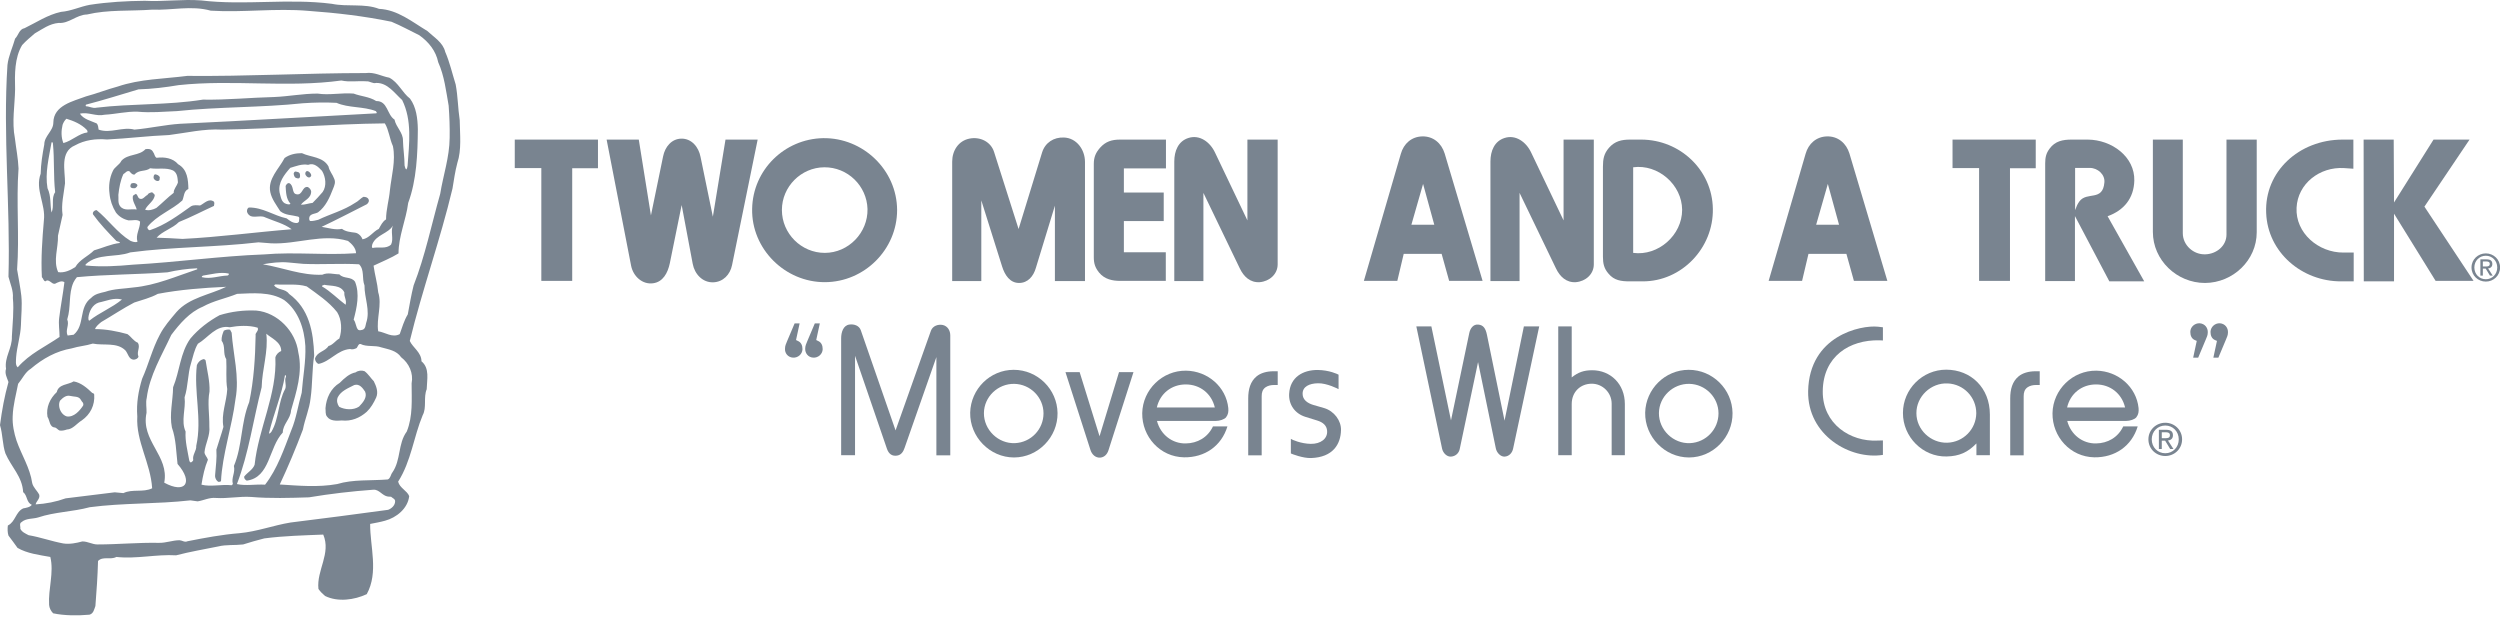 <?xml version="1.0" encoding="UTF-8"?>
<svg width="405px" height="100px" viewBox="0 0 405 100" version="1.1" xmlns="http://www.w3.org/2000/svg" xmlns:xlink="http://www.w3.org/1999/xlink">
    <!-- Generator: Sketch 62 (91390) - https://sketch.com -->
    <title>Group</title>
    <desc>Created with Sketch.</desc>
    <g id="Page-1" stroke="none" stroke-width="1" fill="none" fill-rule="evenodd">
        <g id="Group" fill="#798490">
            <path d="M55.789,47.378 C55.693,48.094 56.215,48.614 55.989,49.367 C54.747,48.451 53.575,47.215 52.17,46.399 C52.106,46.205 52.402,46.237 52.529,46.137 C53.669,46.369 55.205,46.137 55.789,47.378 L55.789,47.378 Z M37.529,53.899 C37.76,57.386 38.833,61.042 38.149,64.66 C37.597,69.092 35.999,73.69 35.803,77.961 C35.641,78.028 35.377,78.16 35.247,77.961 C34.889,77.67 34.793,77.213 34.857,76.856 C34.957,75.452 35.151,74.247 35.052,72.842 C35.41,71.602 35.867,70.366 36.193,69.157 C35.803,67.037 36.714,65.117 36.814,63.029 C36.551,61.431 36.75,59.799 36.651,58.17 C36.062,57.292 36.587,56.083 35.899,55.204 C35.867,54.551 36.062,54.062 36.261,53.573 C36.551,53.411 36.945,53.342 37.271,53.411 L37.529,53.899 Z M22.271,29.996 C22.241,30.228 22.041,30.391 21.878,30.486 C21.62,30.486 21.293,30.553 21.131,30.259 C21.099,30.128 21.131,29.933 21.226,29.77 C21.52,29.576 22.077,29.607 22.271,29.996 L22.271,29.996 Z M25.891,28.693 C25.827,28.923 25.954,29.25 25.628,29.314 C25.302,29.376 24.976,29.118 24.881,28.855 C24.881,28.598 24.881,28.367 25.107,28.234 C25.401,28.271 25.727,28.398 25.891,28.693 L25.891,28.693 Z M48.584,28.203 C48.616,28.434 48.652,28.598 48.521,28.824 C48.357,28.987 48.095,28.855 47.932,28.824 C47.673,28.693 47.605,28.367 47.574,28.108 C47.605,27.977 47.673,27.845 47.837,27.782 C48.163,27.845 48.488,27.845 48.584,28.203 L48.584,28.203 Z M50.313,28.108 C50.409,28.234 50.477,28.498 50.346,28.598 C50.183,28.824 49.956,28.761 49.792,28.661 C49.63,28.53 49.399,28.303 49.467,28.04 C49.467,27.909 49.563,27.845 49.63,27.746 C49.92,27.619 50.183,27.909 50.313,28.108 L50.313,28.108 Z M14.935,63.649 C15.067,63.682 15.229,63.745 15.261,63.908 C15.393,65.637 14.641,67.137 13.237,68.116 C12.458,68.573 11.806,69.551 10.828,69.583 C10.466,69.713 10.044,69.809 9.65,69.746 C9.392,69.645 9.198,69.356 8.935,69.256 C7.989,69.225 8.088,68.116 7.694,67.527 C7.435,65.996 8.088,64.56 9.198,63.518 C9.487,62.214 11.022,62.346 11.933,61.788 C13.11,61.983 14.088,62.835 14.935,63.649 L14.935,63.649 Z M13.273,65.049 C13.468,65.212 13.563,65.475 13.468,65.702 C12.911,66.547 11.969,67.626 10.828,67.463 C10.139,67.268 9.65,66.516 9.587,65.801 C9.555,65.475 9.587,65.212 9.718,64.918 C10.176,64.429 10.728,63.976 11.381,64.139 C11.969,64.301 12.784,64.139 13.11,64.791 L13.273,65.049 Z M59.15,63.451 C59.539,64.397 58.76,65.244 58.171,65.864 C57.256,66.485 55.857,66.385 54.941,65.896 C54.648,65.475 54.485,64.918 54.715,64.365 C55.237,63.324 56.378,62.899 57.388,62.377 C58.234,62.114 58.76,62.866 59.15,63.451 L59.15,63.451 Z M60.553,61.756 C60.942,62.54 61.332,63.487 60.942,64.397 C60.553,65.244 60.095,66.059 59.412,66.711 C58.271,67.725 56.899,68.278 55.368,68.116 C54.553,68.178 53.506,68.246 52.986,67.495 C52.66,67.137 52.79,66.547 52.727,66.128 C52.854,64.497 53.575,62.899 55.041,62.019 C55.789,61.267 56.604,60.516 57.619,60.321 C58.008,60.026 58.597,59.963 59.049,60.127 C59.67,60.585 60.064,61.267 60.553,61.756 L60.553,61.756 Z M34.142,1.729 C39.39,2.054 44.639,1.302 49.956,1.761 C54.485,2.086 58.986,2.607 63.419,3.522 C64.988,4.173 66.454,4.989 67.921,5.705 C69.484,6.814 70.624,8.281 70.988,10.075 C71.997,12.325 72.256,14.739 72.682,17.117 C72.812,18.911 72.875,20.541 72.844,22.334 C72.812,25.5 71.803,28.367 71.313,31.401 C69.91,36.355 68.868,41.477 67.006,46.237 C66.617,47.768 66.354,49.367 66.06,50.932 C65.444,51.943 65.15,53.053 64.756,54.126 C63.551,54.778 62.41,53.831 61.269,53.669 C60.942,51.618 61.921,49.398 61.269,47.346 C61.138,45.879 60.716,44.507 60.517,43.039 C61.89,42.387 63.419,41.767 64.56,41.052 C64.56,38.248 65.771,35.671 66.128,32.868 C67.496,29.182 67.659,24.912 67.69,20.935 C67.659,19.173 67.432,17.349 66.423,15.976 C65.15,14.998 64.53,13.336 63.062,12.584 C61.79,12.357 60.681,11.641 59.248,11.836 C49.63,11.836 39.942,12.389 30.324,12.294 C26.542,12.784 22.694,12.784 19.074,14.019 C17.35,14.477 15.65,15.161 13.925,15.618 C11.869,16.401 8.672,17.054 8.641,19.857 C8.641,21.225 7.173,22.008 7.173,23.412 C6.879,24.975 6.62,26.572 6.589,28.14 C5.642,30.717 7.435,33.094 7.109,35.703 C6.847,38.77 6.62,41.804 6.784,44.901 C7.01,45.095 7.01,45.453 7.336,45.585 C7.956,45.064 8.315,46.073 8.904,45.974 C9.36,45.748 9.976,45.39 10.434,45.716 C10.207,47.636 9.813,49.628 9.587,51.517 C9.456,52.527 9.65,53.505 9.65,54.583 C7.368,56.15 4.795,57.292 2.871,59.506 C2.445,59.149 2.608,58.396 2.608,57.907 C2.74,56.15 3.328,54.42 3.392,52.659 C3.423,51.128 3.618,49.529 3.455,47.931 C3.292,46.496 3.002,45.095 2.77,43.66 C3.165,38.217 2.608,32.736 3.002,27.293 C2.934,25.627 2.608,24.065 2.414,22.402 C1.892,19.757 2.414,16.954 2.445,14.477 C2.381,12.031 2.35,9.359 3.586,7.303 C4.239,6.587 4.922,6.031 5.642,5.41 C6.879,4.695 8.019,3.848 9.487,3.716 C11.185,3.848 12.391,2.381 14.088,2.349 C17.512,1.534 21.099,1.823 24.649,1.565 C27.815,1.697 30.976,0.845 34.142,1.729 L34.142,1.729 Z M59.312,13.172 C59.901,13.109 60.354,13.598 60.942,13.436 C62.8,13.399 63.908,15.097 65.15,16.207 C66.78,19.5 66.29,23.249 66.029,26.836 C65.965,27.062 65.997,27.293 65.803,27.456 C65.64,27.293 65.607,27.03 65.539,26.804 C65.539,25.464 65.313,24.096 65.281,22.792 C65.313,21.456 64.171,20.64 63.908,19.368 C62.672,18.585 62.836,16.333 60.942,16.37 C59.832,15.65 58.465,15.618 57.292,15.161 C55.3,14.998 53.344,15.455 51.455,15.161 C49.01,15.161 46.822,15.618 44.412,15.717 C40.533,15.813 36.714,16.207 32.87,16.139 C27.131,17.054 21.389,16.759 15.65,17.443 C14.998,17.606 14.51,17.217 13.925,17.217 C13.857,17.117 13.857,17.054 13.925,16.954 C16.792,16.207 19.596,15.324 22.435,14.477 C24.649,14.414 26.805,14.15 28.925,13.793 C37.661,12.846 46.532,14.25 55.3,13.041 C56.604,13.336 58.008,13.073 59.312,13.172 L59.312,13.172 Z M54.521,16.66 C56.441,17.511 58.887,17.217 60.879,18 C60.942,18.127 61.138,18.227 60.975,18.358 C50.409,18.911 39.748,19.563 29.184,20.052 C26.706,20.215 24.323,20.772 21.783,20.998 C19.827,20.477 17.902,21.682 15.977,20.998 C15.914,20.64 15.914,20.246 15.65,19.988 C14.704,19.563 13.563,19.336 12.947,18.42 C14.315,18.095 15.556,18.911 16.956,18.585 C18.748,18.489 20.478,18.032 22.304,18.095 C24.392,18.291 26.51,18.095 28.663,18 C35.477,17.28 42.293,17.443 49.073,16.727 C50.966,16.597 52.691,16.565 54.521,16.66 L54.521,16.66 Z M14.052,21.03 C14.152,21.162 14.215,21.225 14.152,21.456 C12.784,21.618 11.706,22.792 10.27,23.181 C9.881,22.239 9.913,21.162 10.139,20.215 C10.27,19.857 10.466,19.5 10.76,19.236 C11.933,19.595 13.142,20.083 14.052,21.03 L14.052,21.03 Z M8.577,23.281 C8.835,25.89 8.641,28.498 8.935,31.138 C8.251,32.116 8.835,33.42 8.346,34.43 C8.088,33.163 8.315,31.79 7.694,30.486 C7.272,28.008 7.925,25.531 8.346,23.086 C8.509,22.923 8.577,23.181 8.577,23.281 L8.577,23.281 Z M63.651,36.549 C63.226,37.528 63.814,38.67 63.356,39.616 C62.541,40.399 61.368,39.942 60.354,40.172 C60.159,40.009 60.29,39.748 60.322,39.552 C60.942,38.017 62.899,37.854 63.651,36.549 L63.651,36.549 Z M56.378,39.031 C56.998,39.521 57.651,40.172 57.682,41.02 C52.76,41.378 47.768,40.788 42.782,41.215 C35.704,41.477 28.663,42.487 21.52,42.876 C19.106,43.107 16.371,43.27 13.889,43.007 C13.762,42.876 13.925,42.845 13.925,42.781 C15.882,40.988 18.78,41.767 21.099,40.888 C27.946,39.974 34.921,40.073 41.868,39.257 L43.924,39.42 C48.095,39.616 52.27,37.79 56.378,39.031 L56.378,39.031 Z M49.141,42.746 C52.17,42.876 55.205,42.649 58.171,42.814 C59.086,43.723 58.597,45.095 59.049,46.237 C59.018,48.256 60.029,50.281 59.312,52.333 C59.213,52.69 59.213,53.247 58.76,53.411 C58.529,53.473 58.234,53.573 58.008,53.411 C57.619,52.953 57.682,52.269 57.292,51.78 C57.813,49.823 58.303,47.605 57.518,45.648 C56.899,44.737 55.693,45.227 54.974,44.443 C54.063,44.443 53.118,44.086 52.202,44.507 C48.847,44.638 45.844,43.366 42.583,42.814 C43.888,42.582 45.392,42.387 46.696,42.519 L49.141,42.746 Z M31.923,43.465 C31.954,43.497 31.954,43.597 31.954,43.628 C28.599,44.737 25.238,46.237 21.651,46.563 C20.084,46.789 18.522,46.757 17.023,47.278 C16.208,47.473 15.393,47.605 14.772,48.256 C12.685,49.792 13.826,52.659 11.933,54.225 L10.955,54.356 C10.533,53.473 11.281,52.659 10.891,51.749 C11.543,49.692 11.054,47.636 11.901,45.748 C12.064,45.453 12.227,45.159 12.458,44.901 C17.282,44.443 22.241,44.475 27.131,44.118 C28.694,43.759 30.324,43.529 31.923,43.465 L31.923,43.465 Z M19.759,48.52 C18.164,49.855 16.108,50.639 14.478,51.943 C14.315,51.943 14.315,51.649 14.315,51.485 C14.415,50.475 14.967,49.335 16.009,49.008 C17.218,48.777 18.422,48.161 19.759,48.52 L19.759,48.52 Z M37.04,44.312 C37.139,44.443 37.008,44.607 36.846,44.638 C35.509,44.67 34.105,45.258 32.706,44.901 C32.638,44.737 32.837,44.67 32.933,44.638 C34.269,44.443 35.641,44.018 37.04,44.312 L37.04,44.312 Z M46.043,48.614 C48.326,50.313 49.304,53.215 49.467,56.051 C49.563,58.596 49.073,61.042 48.878,63.614 C48.289,65.637 48,67.789 47.185,69.713 C46.007,72.744 44.966,75.909 42.945,78.518 C41.378,78.419 39.848,78.744 38.38,78.419 C40.301,73.431 41.021,68.015 42.388,62.735 C42.456,59.833 43.498,56.928 43.14,54.062 C43.888,54.747 45.586,55.399 45.554,56.866 C45.128,57.029 44.739,57.419 44.608,57.907 C44.902,63.844 41.868,69.419 41.248,75.288 C40.953,76.104 40.075,76.529 39.554,77.213 C39.522,77.54 39.748,77.734 39.974,77.866 C43.792,77.344 43.498,72.517 45.812,70.071 C45.812,68.735 47.085,67.852 47.149,66.485 C48,63.518 49.073,60.321 48.326,57.092 C47.9,53.669 44.966,50.639 41.542,50.313 C39.486,50.213 37.466,50.475 35.573,51.06 C33.848,52.006 32.149,53.28 30.845,54.846 C29.184,57.16 29.12,60.127 28.041,62.735 C28.01,64.954 27.421,67.104 27.848,69.256 C28.531,71.149 28.531,73.232 28.761,75.157 C31.402,78.192 29.998,80.048 26.606,78.192 C27.457,73.821 22.761,71.439 23.739,66.875 C23.771,66.094 23.576,65.244 23.771,64.464 C24.229,60.811 26.185,57.618 27.747,54.257 C29.12,52.432 30.718,50.571 32.837,49.692 C34.595,48.714 36.551,48.357 38.412,47.605 C40.921,47.509 43.792,47.215 46.043,48.614 L46.043,48.614 Z M41.736,53.085 C41.999,53.604 41.279,53.899 41.411,54.356 C41.347,57.944 41.116,61.626 40.369,65.149 C38.997,68.504 39.29,72.19 37.892,75.483 C38.149,76.592 37.435,77.377 37.728,78.419 L37.529,78.612 C35.899,78.419 34.173,78.907 32.638,78.518 C32.87,77.05 33.164,75.713 33.684,74.473 C33.553,74.016 33.164,73.758 33.127,73.268 C33.259,71.833 34.074,70.592 33.911,69.061 C33.942,67.104 33.585,65.244 33.942,63.419 C34.01,61.725 33.553,60.063 33.327,58.497 C33.327,58.27 33.127,58.233 33.033,58.17 C32.475,58.27 32.086,58.659 31.891,59.149 C31.37,63.487 32.77,67.889 31.791,72.223 C31.859,73.038 31.139,73.658 31.302,74.505 C31.302,74.7 31.107,74.768 30.976,74.899 C30.75,74.962 30.682,74.669 30.649,74.537 C30.392,73.069 29.967,71.475 30.066,69.909 C29.283,68.178 30.129,66.221 29.903,64.365 C30.487,62.603 30.392,60.616 30.944,58.853 C31.271,57.78 31.465,56.67 32.054,55.692 C33.716,54.715 35.02,52.594 37.203,53.016 C38.607,52.758 40.301,52.659 41.736,53.085 L41.736,53.085 Z M36.651,46.463 C33.978,47.768 30.682,48.193 28.599,50.539 C27.584,51.749 26.573,52.889 25.891,54.225 C24.649,56.54 24.097,58.985 23.019,61.368 C22.435,63.324 22.077,65.244 22.241,67.463 C22.009,71.506 24.392,74.995 24.649,79.102 C23.182,79.822 21.456,79.17 19.99,79.885 L18.585,79.754 C15.945,80.081 13.237,80.407 10.629,80.733 C9.098,81.29 7.435,81.616 5.774,81.71 C5.868,81.189 6.52,80.8 6.358,80.148 C6.032,79.496 5.38,78.975 5.217,78.254 C4.859,75.778 3.491,73.721 2.676,71.376 C2.282,70.17 1.988,68.799 2.055,67.431 C2.119,65.569 2.608,63.908 2.934,62.183 C3.618,61.368 4.076,60.29 4.99,59.737 C6.947,58.071 9.13,56.866 11.607,56.44 C12.748,56.083 13.925,56.019 15.031,55.661 C16.792,56.019 18.943,55.399 20.316,56.766 C20.773,57.292 20.836,58.233 21.683,58.27 C21.977,58.233 22.335,58.107 22.435,57.78 C22.077,56.965 22.792,56.278 22.335,55.53 C21.62,55.235 21.293,54.583 20.642,54.126 C18.979,53.669 17.186,53.311 15.393,53.311 C15.556,52.852 16.009,52.496 16.403,52.17 C18.196,51.128 19.99,49.919 21.751,49.008 C23.019,48.583 24.392,48.256 25.564,47.605 C29.151,46.921 32.933,46.626 36.651,46.463 L36.651,46.463 Z M62.836,80.442 L63.356,80.474 C63.583,80.701 64.04,80.832 64.009,81.221 C64.009,81.873 63.419,82.399 62.867,82.593 C57.651,83.309 52.333,83.993 47.085,84.645 C44.282,85.102 41.673,86.112 38.801,86.376 C35.967,86.602 33.164,87.126 30.392,87.679 C29.903,87.906 29.54,87.547 29.088,87.516 C27.978,87.516 26.869,87.973 25.727,87.942 C22.403,87.874 19.106,88.2 15.783,88.2 C14.935,88.2 14.252,87.711 13.337,87.711 C12.391,87.973 11.281,88.2 10.239,88.037 C8.315,87.679 6.553,87.027 4.633,86.701 C4.143,86.438 3.555,86.211 3.292,85.659 C3.359,85.334 3.066,84.807 3.491,84.581 C4.239,83.929 5.285,84.092 6.164,83.831 C8.872,82.92 11.77,82.92 14.541,82.168 C19.99,81.452 25.401,81.678 30.845,81.058 L32.022,81.221 C33.033,81.058 33.911,80.569 34.957,80.669 C36.877,80.8 38.801,80.374 40.695,80.506 C43.792,80.768 46.922,80.669 50.051,80.569 C53.575,79.985 56.966,79.59 60.485,79.333 C61.432,79.264 61.921,80.311 62.836,80.442 L62.836,80.442 Z M62.347,19.988 C62.999,21.062 63.093,22.434 63.651,23.67 C64.14,26.052 63.419,28.466 63.162,30.844 C63.03,32.379 62.541,33.977 62.541,35.54 C61.953,35.898 61.695,36.518 61.368,37.075 C60.422,37.528 59.802,38.606 58.724,38.77 C58.561,38.28 58.072,37.759 57.518,37.691 C56.768,37.596 55.989,37.528 55.399,37.075 C54.289,37.301 53.181,36.912 52.106,36.75 C54.521,35.607 56.966,34.336 59.412,33.094 C59.639,32.931 59.865,32.605 59.702,32.279 C59.539,31.953 59.213,31.89 58.855,31.89 C58.397,32.148 58.008,32.636 57.518,32.868 C55.662,34.105 53.506,34.662 51.55,35.607 C51.129,35.703 50.703,35.834 50.246,35.803 C50.019,35.64 50.083,35.282 50.151,35.082 C50.409,34.594 51.061,34.662 51.518,34.398 C52.76,33.488 53.412,31.984 53.964,30.553 C54.159,30.066 54.422,29.507 54.126,28.923 C53.9,28.271 53.344,27.682 53.217,26.967 C52.333,25.368 50.346,25.5 48.91,24.811 C47.9,24.811 46.922,25.011 46.106,25.595 C45.192,27.357 43.335,28.987 43.792,31.138 C44.018,32.247 44.802,33.257 45.392,34.204 C46.206,34.888 47.311,34.824 48.257,35.082 C48.652,35.182 48.389,35.607 48.453,35.834 C48.42,35.966 48.257,36.128 48.095,36.128 C47.411,36.16 46.922,35.735 46.433,35.377 C44.313,34.92 42.583,33.584 40.301,33.616 C40.042,33.778 40.011,34.009 40.011,34.268 C40.075,34.594 40.301,34.856 40.627,35.019 C41.442,35.282 42.293,34.824 43.04,35.246 C44.412,35.834 46.043,36.224 47.248,37.139 C41.51,37.596 35.477,38.411 29.577,38.705 C28.173,38.606 26.642,38.543 25.37,38.506 C26.317,37.433 27.911,37.039 28.988,35.966 C30.881,35.214 32.87,34.171 34.662,33.357 C34.725,33.094 34.757,32.868 34.662,32.673 C33.816,32.053 33.096,32.963 32.412,33.29 C31.954,33.257 31.402,33.163 30.944,33.42 C28.825,34.92 26.769,36.455 24.259,37.301 C24.033,37.27 23.871,37.039 23.871,36.781 C25.37,34.888 27.878,34.009 29.54,32.474 C29.834,31.857 29.74,30.944 30.518,30.618 C30.487,29.182 30.392,27.456 28.856,26.605 C28.01,25.595 26.606,25.4 25.37,25.563 C25.012,25.368 25.044,24.912 24.813,24.648 C24.555,24.096 24.033,24.096 23.576,24.159 C22.53,25.3 20.705,24.879 19.664,26.052 C19.369,26.704 18.522,27.062 18.259,27.746 C17.739,28.824 17.576,30.16 17.739,31.332 C17.838,32.442 18.196,33.488 18.78,34.43 C19.306,35.118 20.053,35.54 20.836,35.703 C21.52,35.735 22.204,35.477 22.694,35.898 C22.694,37.075 21.914,38.017 22.271,39.158 C21.945,39.321 21.456,39.158 21.099,38.996 C18.979,37.691 17.512,35.54 15.65,34.041 C15.324,34.041 14.935,34.367 15.067,34.724 C16.14,36.224 17.543,37.691 18.848,39.031 C19.043,39.158 19.369,39.095 19.433,39.358 C18.001,39.521 16.598,40.172 15.229,40.562 C14.252,41.541 12.911,42.03 12.196,43.27 C11.381,43.791 10.402,44.249 9.424,44.086 C8.577,42.224 9.456,40.172 9.392,38.181 L10.139,34.824 C9.881,33.094 10.339,31.401 10.533,29.702 C10.565,27.682 9.65,24.585 12.164,23.543 C13.694,22.692 15.487,22.434 17.35,22.597 C20.705,22.434 24.033,22.008 27.389,21.877 C30.229,21.519 33.033,20.836 35.967,20.998 C44.739,20.867 53.506,20.083 62.347,19.988 L62.347,19.988 Z M28.041,27.619 C28.761,28.04 28.761,28.855 28.825,29.54 C28.663,30.16 28.109,30.618 28.142,31.238 C27.195,31.953 26.248,32.931 25.337,33.683 C24.781,33.977 24.097,34.171 23.509,33.977 C23.902,33.094 25.012,32.573 25.075,31.564 C24.849,31.401 24.813,31.106 24.486,31.17 C24.259,31.238 24.033,31.332 23.902,31.532 L23.934,31.564 C23.476,31.727 23.182,32.411 22.63,32.184 C22.271,32.021 22.367,31.628 22.009,31.401 C21.846,31.564 21.62,31.532 21.52,31.79 C21.389,32.605 22.041,33.357 22.141,33.941 C21.226,33.778 20.153,34.268 19.469,33.42 C19.043,32.868 19.237,32.148 19.174,31.564 C19.306,30.391 19.5,29.25 19.99,28.203 C20.316,28.04 20.542,27.583 20.968,27.746 C21.131,27.945 21.456,28.367 21.815,28.271 C22.467,27.456 23.576,27.845 24.323,27.257 C25.628,27.456 26.9,27.094 28.041,27.619 L28.041,27.619 Z M52.17,27.682 C52.76,28.661 52.954,30.128 52.27,31.106 C51.749,31.727 51.192,32.311 50.64,32.868 C49.987,32.931 49.399,33.194 48.747,33.163 C49.236,32.442 50.409,32.184 50.409,31.006 C50.377,30.717 50.12,30.422 49.856,30.292 C48.91,30.16 49.041,31.727 48,31.464 C47.216,31.301 47.673,30.066 46.858,29.67 C46.532,29.607 46.369,29.933 46.27,30.128 C46.333,31.106 46.333,32.216 47.053,32.999 C46.922,33.194 46.596,33.094 46.369,33.031 C45.554,32.8 45.487,31.857 45.291,31.17 C45.029,29.576 46.043,28.303 47.021,27.193 C47.932,26.93 48.91,26.509 49.92,26.704 C50.866,26.316 51.587,27.062 52.17,27.682 L52.17,27.682 Z M32.575,0.067 C39.617,0.913 46.696,-0.296 53.769,0.619 C56.278,1.14 59.049,0.52 61.401,1.435 C64.398,1.565 66.78,3.553 69.226,5.021 C70.299,6.031 71.767,6.877 72.128,8.413 C72.844,10.043 73.27,11.931 73.822,13.693 C74.181,15.618 74.181,17.511 74.474,19.467 C74.506,21.782 74.801,24.258 74.085,26.41 C73.723,27.782 73.528,29.182 73.302,30.553 C71.313,38.9 68.41,46.921 66.386,55.235 C66.843,56.278 68.279,57.092 68.279,58.528 C69.647,59.669 69.158,61.494 69.126,63.061 C68.573,64.365 69.158,66.028 68.474,67.268 C67.006,70.788 66.617,74.7 64.497,78.028 C64.756,79.07 65.965,79.496 66.29,80.374 C66.06,82.399 64.203,83.866 62.378,84.355 C61.594,84.581 60.779,84.713 59.965,84.876 C59.933,88.526 61.368,92.702 59.412,96.256 C57.388,97.2 54.715,97.561 52.66,96.547 C52.27,96.22 51.876,95.831 51.587,95.405 C51.26,92.376 53.669,89.669 52.366,86.602 C49.236,86.733 46.043,86.801 42.814,87.221 C41.641,87.516 40.533,87.842 39.39,88.2 C38.018,88.364 36.651,88.2 35.347,88.526 C33.096,88.984 30.782,89.373 28.531,89.961 C25.37,89.767 22.077,90.583 18.848,90.225 C17.902,90.746 16.697,90.061 15.882,90.877 C15.814,93.354 15.65,95.7 15.456,98.176 C15.261,98.667 15.162,99.418 14.478,99.581 C12.621,99.745 10.402,99.745 8.608,99.354 C8.251,98.991 7.989,98.503 7.956,97.983 C7.794,95.405 8.771,92.764 8.152,90.225 C6.326,89.897 4.402,89.669 2.839,88.757 C2.381,88.137 1.861,87.384 1.372,86.764 C1.208,86.275 1.208,85.622 1.272,85.134 C2.513,84.519 2.513,82.952 3.75,82.362 C4.239,82.268 4.891,82.168 5.153,81.778 C4.239,81.383 4.47,80.28 3.75,79.722 C3.618,77.213 1.825,75.647 0.883,73.463 C0.393,72.059 0.457,70.366 -7.10542736e-15,68.868 C0.326,66.385 0.72,64.234 1.372,61.887 C1.141,61.205 0.72,60.516 0.978,59.737 C0.684,57.876 1.988,56.44 1.924,54.52 C2.024,52.432 2.282,50.344 2.087,48.288 C2.187,47.083 1.662,45.974 1.372,44.833 C1.698,33.42 0.457,21.977 1.208,10.532 C1.372,9.065 2.055,7.661 2.445,6.262 C3.002,5.705 3.097,4.727 3.98,4.564 C5.805,3.685 7.73,2.381 9.881,1.923 C11.543,1.792 12.947,1.076 14.541,0.782 C17.512,0.325 20.447,0.162 23.445,0.129 C26.479,0.294 29.54,-0.164 32.575,0.067 L32.575,0.067 Z M46.333,61.042 C46.007,61.594 46.464,62.346 46.206,62.999 C45.029,65.117 45.228,67.821 43.955,69.971 C43.888,70.071 43.725,70.235 43.561,70.235 C44.313,67.037 45.65,64.007 46.169,60.778 C46.333,60.747 46.333,60.941 46.333,61.042 L46.333,61.042 Z M49.693,46.399 C51.355,47.605 53.28,48.877 54.616,50.571 C55.368,51.78 55.431,53.505 54.974,54.846 C54.389,55.135 53.9,55.919 53.217,56.051 C52.66,56.965 51.355,56.965 51.029,58.107 C51.061,58.432 51.224,58.823 51.618,58.953 C53.506,58.56 54.648,56.702 56.704,56.54 C57.093,56.67 57.488,56.54 57.782,56.376 C57.944,56.182 58.072,55.661 58.397,55.723 C59.412,56.246 60.716,55.887 61.79,56.278 C62.931,56.602 64.235,56.766 64.988,57.876 C66.259,58.853 67.006,60.452 66.681,62.114 C66.681,64.691 66.912,67.4 65.897,69.909 C64.43,71.897 64.988,74.505 63.551,76.561 C63.289,76.887 63.289,77.44 62.836,77.67 C60.064,77.897 57.193,77.634 54.616,78.419 C51.518,78.975 48.389,78.68 45.323,78.486 C46.659,75.647 47.932,72.617 49.073,69.583 C49.399,67.852 50.12,66.321 50.313,64.528 C50.64,62.214 50.539,59.901 50.898,57.582 C50.771,53.737 50.083,49.986 46.822,47.605 C46.206,46.725 45.029,47.052 44.412,46.237 C44.412,46.137 44.576,46.137 44.639,46.073 C46.369,46.205 48.063,45.911 49.693,46.399 L49.693,46.399 Z" id="Fill-1"></path>
            <polygon id="Fill-3" points="92.698 27.254 92.698 45.503 87.695 45.503 87.695 27.229 83.392 27.229 83.392 22.614 96.871 22.614 96.871 27.254"></polygon>
            <path d="M115.484,35.108 L117.531,22.614 L122.741,22.614 L118.594,42.937 C118.283,44.492 117.143,45.685 115.535,45.736 C113.824,45.788 112.529,44.414 112.217,42.729 L110.429,33.216 L108.51,42.651 C108.174,44.233 107.396,45.685 105.789,45.891 C104.052,46.125 102.574,44.751 102.238,43.04 L98.272,22.614 L103.483,22.614 L105.452,34.901 L107.422,25.336 C107.733,23.781 108.796,22.485 110.378,22.459 C112.036,22.433 113.176,23.807 113.487,25.414 L115.484,35.108 Z" id="Fill-5"></path>
            <path d="M126.668,34.02 C126.668,37.832 129.805,40.967 133.616,40.967 C137.451,40.967 140.614,37.701 140.536,33.865 C140.433,30.106 137.322,27.074 133.538,27.1 C129.779,27.125 126.668,30.236 126.668,34.02 M145.332,34.02 C145.332,40.423 140.043,45.686 133.641,45.711 C127.161,45.737 121.717,40.319 121.847,33.839 C121.951,27.54 127.057,22.512 133.33,22.381 C139.811,22.278 145.306,27.54 145.332,34.02" id="Fill-7"></path>
            <path d="M170.894,45.529 L170.894,33.32 L167.811,43.403 C167.423,44.752 166.513,45.84 165.089,45.84 C163.611,45.84 162.782,44.57 162.341,43.171 L158.972,32.465 L158.972,45.529 L154.254,45.529 L154.254,26.192 C154.254,24.404 155.266,22.822 157.028,22.46 C158.764,22.097 160.526,22.952 161.046,24.637 L165.011,37.104 L168.822,24.689 C169.315,23.107 170.714,22.2 172.373,22.278 C174.394,22.355 175.768,24.222 175.768,26.243 L175.768,45.529 L170.894,45.529 Z" id="Fill-9"></path>
            <path d="M181.446,22.615 L188.885,22.615 L188.885,27.282 L182.068,27.282 L182.068,31.195 L188.524,31.195 L188.524,35.809 L182.068,35.809 L182.068,40.864 L188.86,40.864 L188.86,45.503 L181.446,45.503 C180.28,45.503 178.959,45.27 178.051,44.155 C177.429,43.377 177.196,42.704 177.196,41.693 L177.196,26.555 C177.196,25.467 177.507,24.741 178.207,23.937 C179.114,22.926 180.098,22.615 181.446,22.615" id="Fill-11"></path>
            <path d="M202.08,35.705 L202.08,22.615 L206.98,22.615 L206.98,42.832 C206.98,44.414 205.657,45.58 204.076,45.711 C202.547,45.814 201.485,44.829 200.836,43.455 L194.952,31.247 L194.952,45.529 L190.234,45.529 L190.234,26.166 C190.234,24.455 190.882,22.874 192.516,22.355 C194.33,21.759 196.04,23.003 196.845,24.741 L202.08,35.705 Z" id="Fill-13"></path>
            <path d="M228.646,36.405 L232.352,36.405 L230.539,29.795 L228.646,36.405 Z M240.181,45.503 L234.763,45.503 L233.544,41.123 L227.402,41.123 L226.365,45.503 L220.947,45.503 L226.935,24.922 C227.402,23.263 228.671,22.149 230.382,22.097 C232.171,22.046 233.519,23.185 234.037,24.871 L240.181,45.503 Z" id="Fill-15"></path>
            <path d="M253.298,35.705 L253.298,22.615 L258.197,22.615 L258.197,42.833 C258.197,44.414 256.875,45.581 255.294,45.711 C253.765,45.814 252.702,44.829 252.054,43.455 L246.17,31.247 L246.17,45.529 L241.451,45.529 L241.451,26.166 C241.451,24.455 242.1,22.874 243.734,22.355 C245.548,21.76 247.258,23.004 248.062,24.741 L253.298,35.705 Z" id="Fill-17"></path>
            <path d="M264.574,40.967 C268.644,41.511 272.507,38.09 272.507,33.994 C272.48,29.925 268.619,26.554 264.574,27.099 L264.574,40.967 Z M259.676,27.021 C259.676,25.751 259.831,24.895 260.66,23.937 C261.594,22.874 262.682,22.614 264.082,22.614 L265.896,22.614 C272.169,22.64 277.379,27.539 277.482,33.812 C277.613,40.163 272.428,45.607 266.103,45.581 L264.031,45.581 C262.603,45.581 261.49,45.425 260.583,44.336 C259.857,43.507 259.676,42.703 259.676,41.589 L259.676,27.021 Z" id="Fill-19"></path>
            <path d="M294.218,36.405 L297.925,36.405 L296.11,29.795 L294.218,36.405 Z M305.752,45.503 L300.334,45.503 L299.116,41.122 L292.973,41.122 L291.937,45.503 L286.52,45.503 L292.506,24.922 C292.973,23.263 294.244,22.149 295.953,22.097 C297.742,22.046 299.091,23.185 299.609,24.871 L305.752,45.503 Z" id="Fill-21"></path>
            <polygon id="Fill-23" points="325.616 27.255 325.616 45.503 320.613 45.503 320.613 27.229 316.31 27.229 316.31 22.615 329.789 22.615 329.789 27.255"></polygon>
            <path d="M336.167,34.046 C336.452,33.294 336.504,33.139 336.867,32.62 C338.086,30.987 340.651,32.672 340.91,29.561 C341.041,28.291 339.848,27.203 338.553,27.203 L336.167,27.203 L336.167,34.046 Z M336.141,35.004 L336.141,45.528 L331.32,45.528 L331.32,26.477 C331.32,25.492 331.476,24.817 332.045,24.066 C332.928,22.874 334.119,22.614 335.598,22.614 L338.215,22.614 C342.104,22.64 345.861,25.388 345.758,29.276 C345.68,32.101 344.1,34.072 341.43,35.03 L347.365,45.58 L341.715,45.58 L336.141,35.004 Z" id="Fill-25"></path>
            <path d="M365.589,22.615 L365.589,37.624 C365.589,42.16 361.753,45.814 357.217,45.841 C352.629,45.841 348.766,42.134 348.766,37.572 L348.766,22.615 L353.613,22.615 L353.613,37.78 C353.613,39.723 355.35,41.279 357.268,41.2 C359.082,41.149 360.69,39.827 360.69,38.011 L360.69,22.615 L365.589,22.615 Z" id="Fill-27"></path>
            <path d="M381.299,45.581 L379.278,45.581 C372.901,45.607 367.354,40.863 367.119,34.487 C366.834,27.799 372.434,22.641 379.457,22.615 L381.246,22.615 L381.246,27.333 L379.717,27.229 C375.803,26.996 372.227,29.743 372.045,33.657 C371.838,37.727 375.57,40.941 379.639,40.915 L381.299,40.915 L381.299,45.581 Z" id="Fill-29"></path>
            <polygon id="Fill-31" points="387.832 34.616 387.832 45.58 382.933 45.58 382.906 22.615 387.78 22.615 387.832 32.801 394.233 22.615 400.066 22.615 392.756 33.475 400.715 45.503 394.57 45.503"></polygon>
            <path d="M402.699,43.17 C403.037,43.17 403.34,43.146 403.34,42.741 C403.34,42.415 403.043,42.355 402.764,42.355 L402.221,42.355 L402.221,43.17 L402.699,43.17 Z M402.221,44.65 L401.822,44.65 L401.822,42.017 L402.826,42.017 C403.447,42.017 403.757,42.245 403.757,42.766 C403.757,43.236 403.459,43.442 403.072,43.49 L403.822,44.65 L403.375,44.65 L402.68,43.509 L402.221,43.509 L402.221,44.65 Z M402.705,45.237 C403.738,45.237 404.553,44.428 404.553,43.327 C404.553,42.245 403.738,41.43 402.705,41.43 C401.66,41.43 400.845,42.245 400.845,43.327 C400.845,44.428 401.66,45.237 402.705,45.237 L402.705,45.237 Z M400.385,43.327 C400.385,42.017 401.449,41.05 402.705,41.05 C403.949,41.05 405.012,42.017 405.012,43.327 C405.012,44.65 403.949,45.617 402.705,45.617 C401.449,45.617 400.385,44.65 400.385,43.327 L400.385,43.327 Z" id="Fill-33"></path>
            <path d="M132.228,55.086 L132.507,55.225 C133.065,55.455 133.274,55.967 133.274,56.57 C133.25,57.381 132.53,57.985 131.742,57.938 C130.906,57.893 130.419,57.197 130.442,56.501 C130.442,55.99 130.606,55.712 130.791,55.247 L131.998,52.395 L132.81,52.395 L132.228,55.086 Z M128.958,55.086 L129.237,55.225 C129.792,55.455 130.001,55.967 130.001,56.57 C129.978,57.381 129.26,57.985 128.47,57.938 C127.635,57.893 127.124,57.197 127.171,56.501 C127.171,55.99 127.334,55.712 127.519,55.247 L128.726,52.395 L129.538,52.395 L128.958,55.086 Z" id="Fill-35"></path>
            <path d="M138.516,57.638 L138.516,73.739 L136.266,73.739 L136.266,54.807 C136.266,53.81 136.614,52.718 137.588,52.579 C138.377,52.463 139.189,52.766 139.444,53.484 L145.081,69.725 L150.811,53.576 C151.091,52.811 151.949,52.488 152.738,52.649 C153.526,52.835 153.944,53.553 153.944,54.342 L153.944,73.762 L151.694,73.762 L151.694,57.847 L146.544,72.555 C146.334,73.182 145.987,73.715 145.314,73.808 C144.548,73.924 143.968,73.575 143.666,72.649 L138.516,57.638 Z" id="Fill-37"></path>
            <path d="M164.43,71.789 C167.029,71.672 169.048,69.539 169.048,66.963 C169.048,64.365 166.913,62.23 164.314,62.185 C161.669,62.139 159.419,64.271 159.395,66.917 C159.373,69.631 161.717,71.905 164.43,71.789 M164.222,59.91 C168.096,59.91 171.274,63.066 171.322,66.917 C171.367,70.815 168.165,74.109 164.268,74.109 C160.347,74.109 157.099,70.768 157.169,66.848 C157.262,63.019 160.394,59.91 164.222,59.91" id="Fill-39"></path>
            <path d="M172.604,60.282 L174.901,60.282 L178.126,70.676 L181.281,60.282 L183.625,60.282 L179.564,72.972 C179.356,73.598 178.915,74.063 178.265,74.133 C177.476,74.203 176.874,73.622 176.642,72.857 L172.604,60.282 Z" id="Fill-41"></path>
            <path d="M187.407,66.013 L196.803,66.013 C196.27,63.762 194.413,62.278 192.094,62.278 C189.774,62.278 187.918,63.762 187.407,66.013 L187.407,66.013 Z M198.845,69.075 C197.87,72.277 195.156,74.133 191.815,74.086 C187.918,74.017 184.995,70.746 185.04,66.941 C185.111,63.113 188.312,60.004 192.139,60.049 C195.667,60.097 198.637,62.696 198.984,66.105 C199.031,66.686 198.984,67.126 198.614,67.614 C198.334,67.938 197.615,68.194 196.92,68.194 L187.431,68.194 C188.011,70.42 189.913,71.881 192.094,71.836 C193.974,71.813 195.643,70.885 196.502,69.075 L198.845,69.075 Z" id="Fill-43"></path>
            <path d="M204.392,73.762 L202.211,73.762 L202.211,64.55 C202.211,63.067 202.559,61.813 203.557,60.979 C204.231,60.422 205.204,60.143 206.318,60.143 L206.99,60.143 L206.99,62.369 L206.41,62.369 C205.853,62.369 205.389,62.487 205.018,62.741 C204.531,63.088 204.392,63.576 204.392,64.18 L204.392,73.762 Z" id="Fill-45"></path>
            <path d="M216.847,63.043 C216.824,63.02 214.943,62.045 213.505,62.091 C212.114,62.115 211,62.625 211.023,63.809 C211.023,64.759 211.813,65.316 212.741,65.596 L214.503,66.105 C216.151,66.592 217.286,68.17 217.241,69.678 C217.195,71.951 215.942,74.086 212.392,74.203 C211.094,74.248 209.307,73.553 209.12,73.459 L209.12,71.094 C209.284,71.232 210.768,71.881 212.346,71.905 C213.947,71.928 215.106,71.07 214.991,69.77 C214.921,68.959 214.365,68.424 213.39,68.124 L211.441,67.52 C209.77,66.986 208.75,65.548 208.842,63.809 C208.983,61.071 211.117,59.934 213.436,59.934 C215.363,59.957 216.684,60.605 216.847,60.699 L216.847,63.043 Z" id="Fill-47"></path>
            <path d="M243.736,68.147 L246.868,52.881 L249.352,52.881 L245.13,72.649 C244.99,73.367 244.479,73.923 243.759,73.971 C243.109,74.016 242.46,73.344 242.322,72.626 L239.445,58.657 L236.475,72.741 C236.336,73.436 235.779,73.923 235.061,73.971 C234.411,74.016 233.785,73.415 233.622,72.695 L229.445,52.881 L231.882,52.881 L235.061,68.101 L238.029,53.925 C238.191,53.184 238.679,52.51 239.467,52.58 C240.303,52.649 240.674,53.206 240.883,54.227 L243.736,68.147 Z" id="Fill-49"></path>
            <path d="M263.226,65.456 L263.226,73.738 L261.089,73.738 L261.089,65.387 C261.089,63.623 259.63,62.16 257.866,62.16 C256.055,62.16 254.618,63.461 254.618,65.456 L254.618,73.738 L252.436,73.738 L252.436,52.881 L254.618,52.881 L254.618,61.141 C255.662,60.306 256.589,59.979 257.935,59.979 C260.882,59.979 263.226,62.184 263.226,65.456" id="Fill-51"></path>
            <path d="M273.781,71.789 C276.38,71.672 278.397,69.539 278.397,66.963 C278.397,64.365 276.262,62.23 273.664,62.184 C271.02,62.139 268.77,64.271 268.746,66.918 C268.722,69.631 271.066,71.905 273.781,71.789 M273.572,59.91 C277.446,59.91 280.625,63.066 280.671,66.918 C280.717,70.815 277.516,74.109 273.618,74.109 C269.698,74.109 266.449,70.768 266.518,66.848 C266.611,63.019 269.744,59.91 273.572,59.91" id="Fill-53"></path>
            <path d="M304.473,55.131 C299.624,55.016 295.332,57.73 295.286,63.391 C295.24,68.727 299.832,71.58 304.103,71.372 L305.032,71.349 L305.032,73.692 C299.764,74.527 292.781,70.537 292.919,63.345 C293.106,54.39 301.435,52.627 304.242,52.927 L305.032,53.02 L305.032,55.155 L304.473,55.131 Z" id="Fill-55"></path>
            <path d="M315.447,71.72 C318.045,71.651 320.133,69.539 320.157,66.941 C320.157,64.342 318.114,62.231 315.54,62.116 C312.825,61.976 310.435,64.227 310.458,66.941 C310.458,69.609 312.777,71.789 315.447,71.72 M308.277,66.895 C308.277,63.043 311.432,59.888 315.285,59.888 C319.273,59.888 322.359,62.811 322.359,67.15 L322.359,73.739 L320.18,73.739 L320.18,71.836 C318.763,73.297 317.395,73.901 315.353,73.948 C311.48,74.04 308.255,70.768 308.277,66.895" id="Fill-57"></path>
            <path d="M327.835,73.762 L325.655,73.762 L325.655,64.55 C325.655,63.067 326.001,61.813 327,60.979 C327.673,60.422 328.647,60.143 329.76,60.143 L330.435,60.143 L330.435,62.369 L329.854,62.369 C329.297,62.369 328.832,62.487 328.462,62.741 C327.974,63.089 327.835,63.576 327.835,64.18 L327.835,73.762 Z" id="Fill-59"></path>
            <path d="M334.87,66.013 L344.266,66.013 C343.734,63.762 341.878,62.278 339.557,62.278 C337.238,62.278 335.382,63.762 334.87,66.013 L334.87,66.013 Z M346.309,69.075 C345.334,72.277 342.619,74.133 339.279,74.086 C335.382,74.016 332.459,70.746 332.505,66.941 C332.574,63.113 335.775,60.004 339.603,60.049 C343.13,60.097 346.101,62.696 346.449,66.105 C346.493,66.686 346.449,67.126 346.078,67.614 C345.798,67.938 345.08,68.194 344.383,68.194 L334.893,68.194 C335.474,70.42 337.377,71.881 339.557,71.836 C341.437,71.812 343.106,70.885 343.966,69.075 L346.309,69.075 Z" id="Fill-61"></path>
            <path d="M350.771,70.988 C351.169,70.988 351.526,70.959 351.526,70.481 C351.526,70.097 351.178,70.026 350.849,70.026 L350.209,70.026 L350.209,70.988 L350.771,70.988 Z M350.209,72.733 L349.738,72.733 L349.738,69.627 L350.92,69.627 C351.653,69.627 352.018,69.896 352.018,70.51 C352.018,71.066 351.668,71.308 351.212,71.365 L352.096,72.733 L351.568,72.733 L350.75,71.386 L350.209,71.386 L350.209,72.733 Z M350.778,73.425 C351.998,73.425 352.959,72.47 352.959,71.173 C352.959,69.896 351.998,68.935 350.778,68.935 C349.545,68.935 348.583,69.896 348.583,71.173 C348.583,72.47 349.545,73.425 350.778,73.425 L350.778,73.425 Z M348.042,71.173 C348.042,69.627 349.295,68.486 350.778,68.486 C352.247,68.486 353.499,69.627 353.499,71.173 C353.499,72.733 352.247,73.873 350.778,73.873 C349.295,73.873 348.042,72.733 348.042,71.173 L348.042,71.173 Z" id="Fill-63"></path>
            <path d="M359.147,55.225 L358.867,55.108 C358.31,54.877 358.101,54.366 358.101,53.762 C358.125,52.952 358.843,52.325 359.633,52.371 C360.467,52.44 360.954,53.114 360.931,53.832 C360.931,54.321 360.77,54.599 360.584,55.062 L359.376,57.939 L358.565,57.939 L359.147,55.225 Z M355.875,55.225 L355.594,55.108 C355.039,54.877 354.83,54.366 354.83,53.762 C354.83,52.952 355.572,52.325 356.362,52.371 C357.197,52.44 357.684,53.114 357.661,53.832 C357.661,54.321 357.499,54.599 357.312,55.062 L356.106,57.939 L355.294,57.939 L355.875,55.225 Z" id="Fill-65"></path>
        </g>
    </g>
</svg>